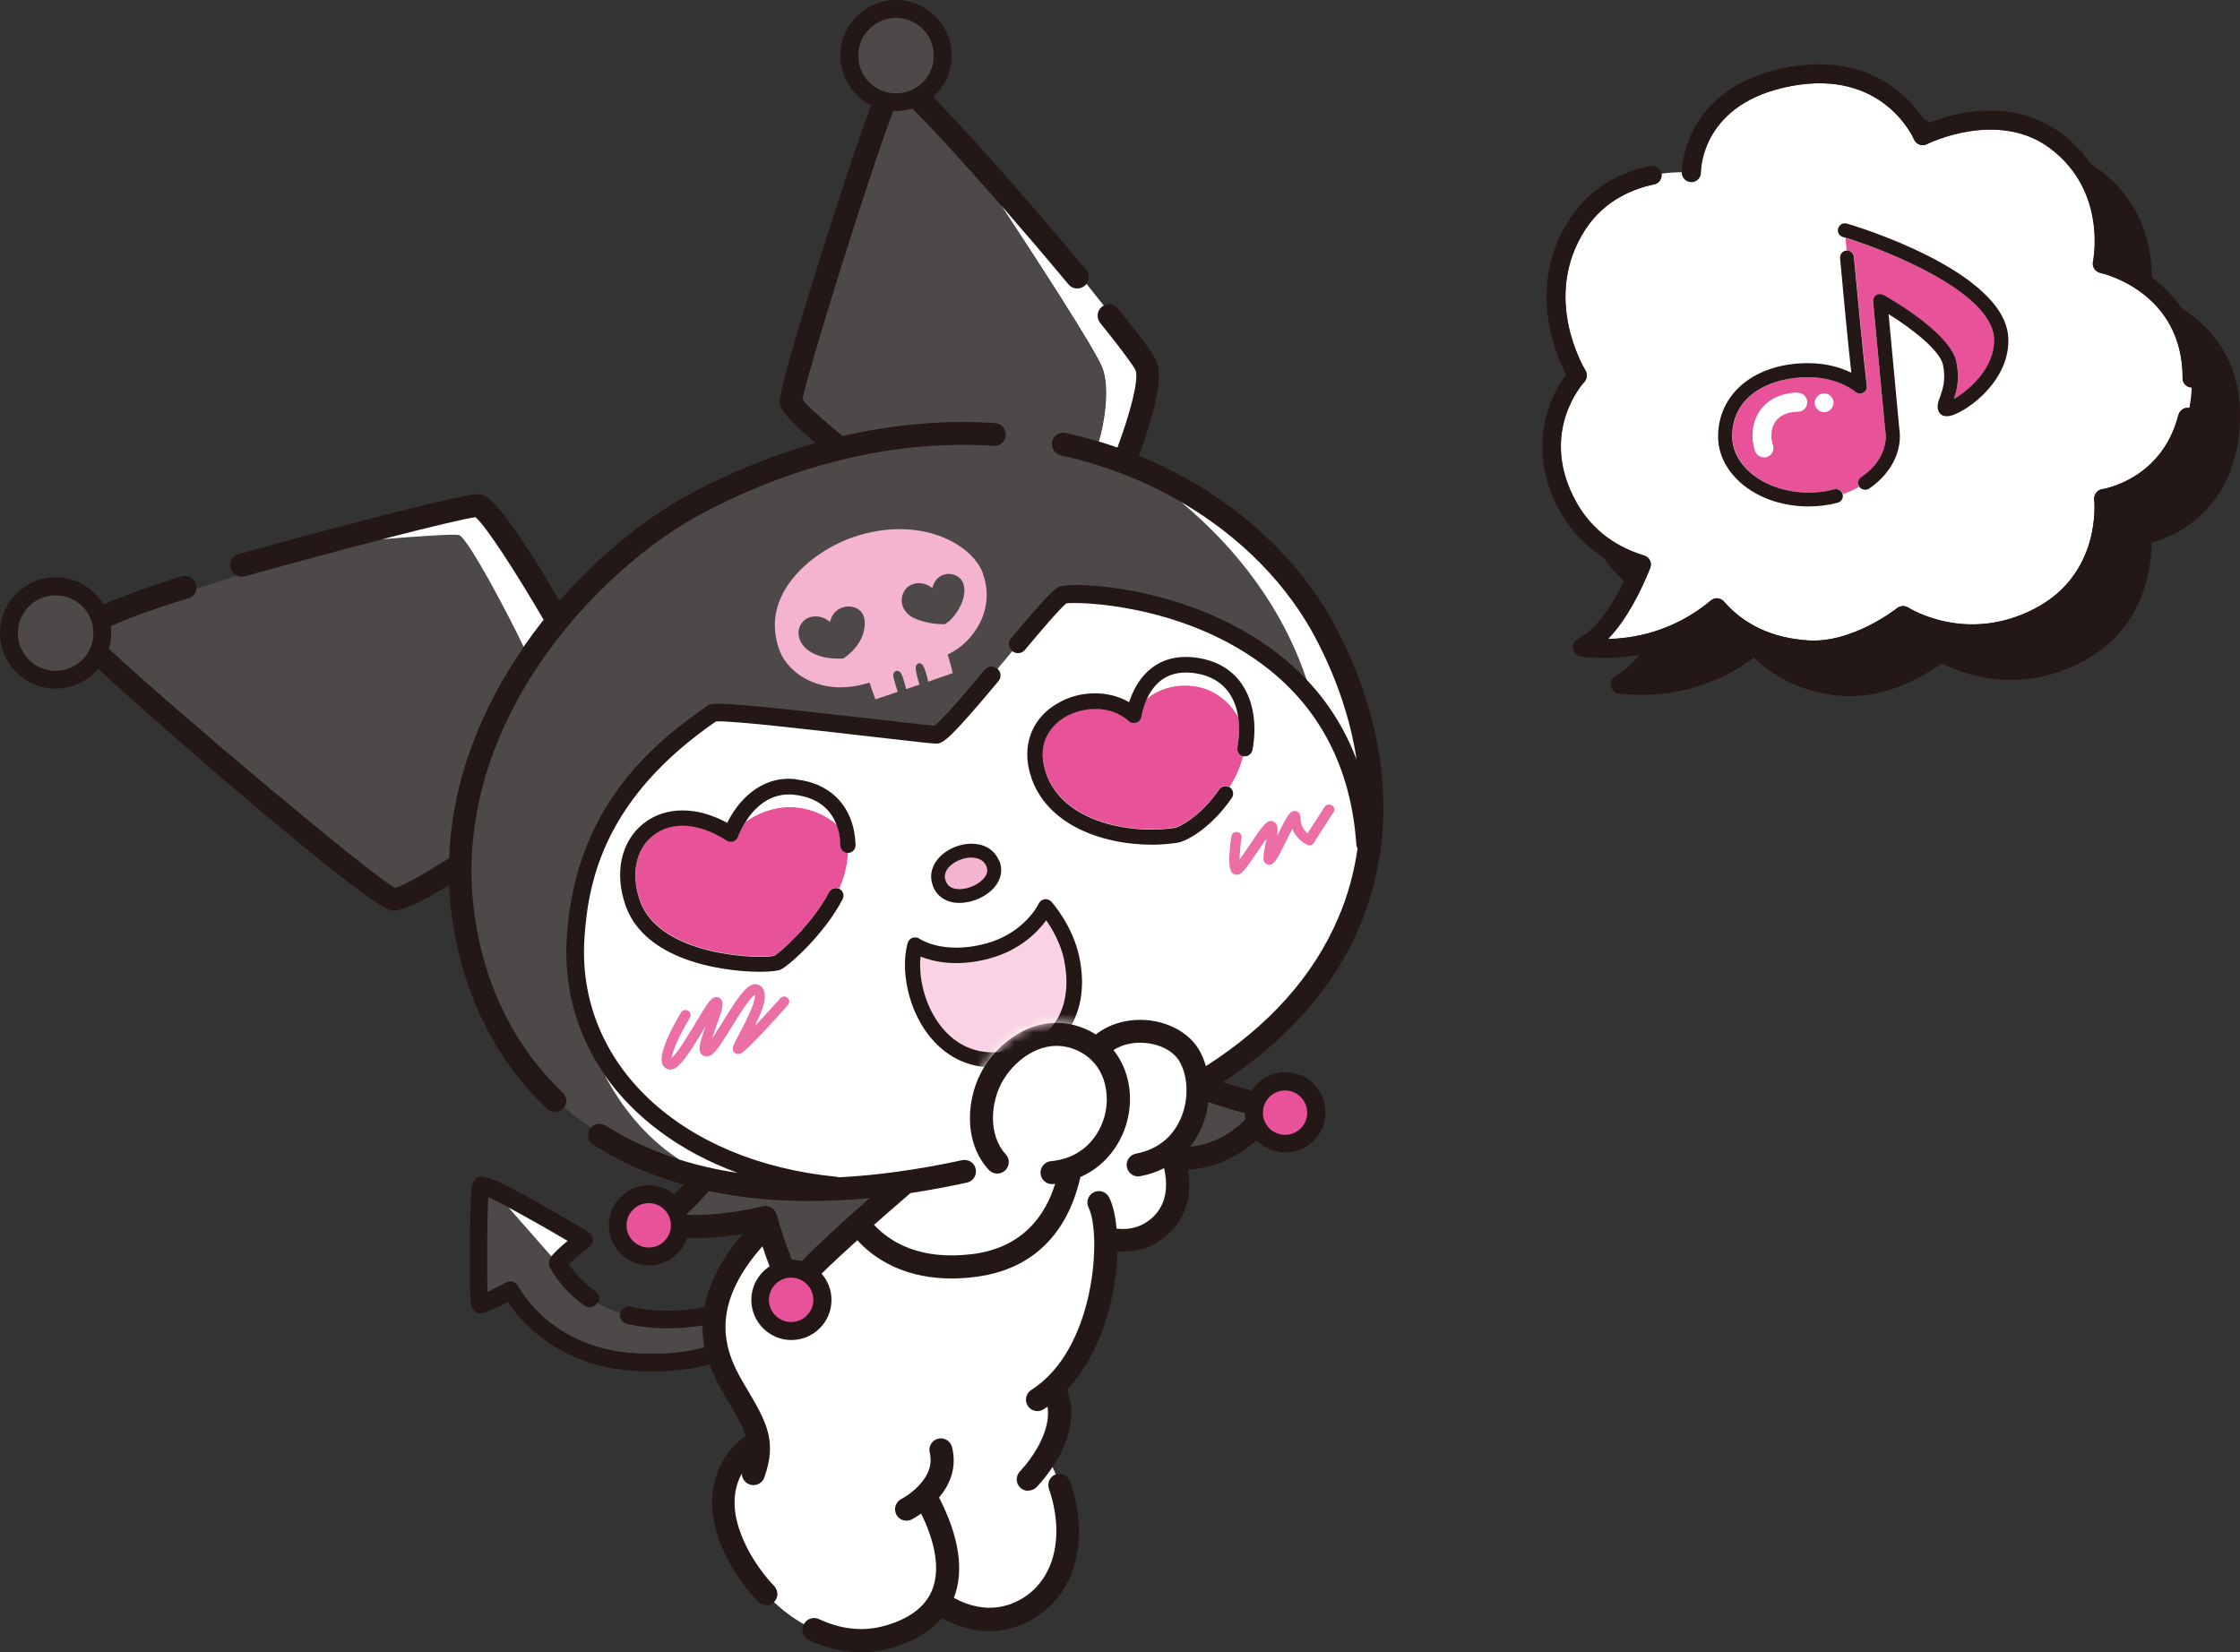 <svg width="244" height="180" viewBox="0 0 244 180" fill="none" xmlns="http://www.w3.org/2000/svg">
<rect x="0" y="0" width="244" height="180" fill="#333333" stroke="none"/>
<path d="M114.232 162.217C116.1 167.687 114.662 172.634 110.67 174.516C107.995 175.766 105.521 175 103.881 174.099C105.01 171.182 104.459 167.419 102.268 163.171C103.384 161.84 104.258 159.999 103.68 157.673C103.518 157.001 102.833 156.584 102.161 156.759C101.489 156.92 101.085 157.606 101.247 158.278C101.986 161.302 98.195 163.319 98.155 163.332C97.537 163.641 97.295 164.408 97.604 165.012C97.832 165.443 98.263 165.698 98.719 165.698C98.908 165.698 99.109 165.658 99.284 165.564C99.351 165.537 99.768 165.308 100.319 164.918C101.556 167.486 102.564 170.752 101.475 173.333C100.722 175.107 99.015 176.384 96.367 177.137C94.055 177.796 91.635 177.554 89.176 176.411C88.557 176.129 87.845 176.371 87.536 176.976C87.536 176.989 87.522 177.003 87.509 177.016C87.213 177.648 87.482 178.387 88.114 178.683C89.996 179.557 91.918 180 93.813 180C94.915 180 95.991 179.852 97.053 179.557C99.499 178.858 101.341 177.755 102.591 176.263C103.922 177.016 105.723 177.702 107.766 177.702C109.003 177.702 110.334 177.446 111.718 176.801C116.92 174.341 118.883 168.171 116.584 161.437C116.356 160.778 115.657 160.429 114.998 160.657C114.985 160.657 114.971 160.657 114.958 160.671C114.326 160.913 114.003 161.598 114.218 162.243L114.232 162.217Z" fill="#231815"/>
<path d="M118.305 29.384C114.151 24.397 109.46 18.993 105.736 14.921C104.042 13.066 102.712 11.641 101.65 10.565C102.886 9.45 103.666 7.85 103.666 6.062C103.666 2.715 100.951 0 97.604 0C94.257 0 91.541 2.715 91.541 6.062C91.541 8.428 92.912 10.485 94.902 11.479C93.934 14.006 92.442 18.294 90.116 25.634C88.866 29.572 84.78 42.53 84.928 43.874C84.968 44.237 85.062 45.03 88.812 48.27C84.269 49.56 79.739 51.388 75.317 53.727C70.854 56.093 65.584 60.152 60.947 65.462C54.387 54.224 52.855 53.942 52.317 53.848C50.744 53.566 31.764 58.768 25.997 60.367C25.325 60.556 24.935 61.241 25.123 61.913C25.218 62.263 25.459 62.545 25.769 62.693C26.038 62.827 26.36 62.868 26.669 62.773C32.49 61.16 37.598 59.789 41.684 58.727C47.142 57.316 50.771 56.469 51.806 56.335C52.935 57.262 56.242 62.397 59.226 67.505C58.474 68.446 57.748 69.427 57.049 70.449C52.545 76.968 49.239 84.818 48.903 93.475C46.187 95.209 43.822 96.54 43.015 96.701C40.38 95.316 19.169 77.479 11.869 70.677C12.031 70.126 12.111 69.562 12.111 68.957C12.111 68.701 12.098 68.459 12.071 68.217C13.993 67.357 16.843 66.255 20.499 65.193C21.01 65.045 21.36 64.602 21.4 64.104C21.413 63.956 21.4 63.795 21.36 63.647C21.171 62.989 20.472 62.599 19.814 62.787C19.733 62.814 14.934 64.252 11.264 65.852C10.203 64.091 8.267 62.895 6.062 62.895C2.715 62.895 0 65.61 0 68.957C0 72.304 2.715 75.019 6.062 75.019C7.917 75.019 9.571 74.186 10.687 72.868C18.94 80.45 40.421 99.013 42.719 99.214C42.76 99.214 42.8 99.214 42.84 99.214C43.983 99.214 46.362 97.991 48.916 96.432C48.97 97.803 49.104 99.201 49.333 100.612C50.583 108.651 54.132 115.64 59.603 120.815C59.845 121.044 60.154 121.152 60.463 121.152C60.799 121.152 61.122 121.017 61.377 120.762C61.417 120.721 61.458 120.668 61.498 120.614C61.847 120.116 61.794 119.418 61.337 118.987C56.269 114.202 52.976 107.71 51.82 100.223C48.553 79.213 65.235 61.9 76.513 55.918C86.917 50.407 97.886 47.867 108.277 48.552C108.949 48.606 109.567 48.081 109.607 47.383C109.648 46.697 109.137 46.092 108.438 46.052C102.994 45.689 97.415 46.173 91.823 47.463C89.646 45.662 87.939 44.143 87.455 43.484C87.979 40.594 94.512 19.531 97.335 12.071C97.429 12.071 97.523 12.071 97.617 12.071C98.235 12.071 98.84 11.977 99.405 11.802C101.609 14.006 105.145 17.878 109.097 22.394C111.449 25.082 113.936 27.999 116.382 30.943C116.826 31.481 117.619 31.548 118.143 31.105C118.224 31.037 118.291 30.97 118.345 30.889C118.681 30.432 118.681 29.787 118.305 29.33V29.384Z" fill="#231815"/>
<path d="M148.079 100.948C152.246 91.203 151.399 79.751 145.7 68.688C141.385 60.314 133.575 53.539 124.044 49.641C125.281 46.361 126.8 41.535 126.02 39.452C125.9 39.143 125.631 38.403 121.773 33.605C121.396 33.134 120.738 33 120.213 33.282C120.146 33.322 120.079 33.363 120.012 33.416C119.474 33.846 119.38 34.64 119.824 35.177C123.184 39.358 123.628 40.218 123.682 40.339C124.071 41.374 123.063 45.097 121.706 48.754C121.033 48.525 120.361 48.297 119.676 48.095C118.506 47.745 117.323 47.436 116.114 47.167C115.428 47.02 114.769 47.45 114.622 48.122C114.474 48.794 114.904 49.466 115.576 49.614C120.281 50.649 124.69 52.383 128.655 54.681C135.094 58.432 140.31 63.674 143.482 69.83C145.7 74.132 147.138 78.487 147.783 82.761C146.533 79.468 144.719 76.551 142.326 74.024C140.659 72.263 138.71 70.691 136.479 69.32C127.365 63.688 116.651 63.392 115.415 63.916C114.823 64.158 113.923 65.032 110.145 69.548C109.796 69.965 109.85 70.57 110.266 70.919C110.683 71.255 111.288 71.215 111.637 70.798C112.699 69.535 115.455 66.241 116.167 65.717C117.364 65.542 128.467 65.717 137.366 72.263C143.684 76.901 147.165 83.541 147.743 91.996C147.743 92.157 147.797 92.305 147.877 92.426C147.515 95.034 146.816 97.561 145.78 99.967C143.079 106.298 138.253 111.702 131.357 116.138C131.169 115.465 130.9 114.834 130.551 114.256C129.206 112.038 126.128 110.761 123.077 111.164C121.652 111.339 120.388 111.863 119.367 112.683C118.923 112.401 118.439 112.159 117.928 111.957C113.385 110.21 109.151 113.006 107.134 116.353C105.279 119.431 104.863 124.351 107.712 127.442C108.183 127.953 108.976 127.98 109.487 127.509C109.997 127.039 110.024 126.246 109.554 125.735C107.605 123.625 107.887 119.969 109.285 117.643C110.777 115.17 113.828 113.059 117.028 114.296C120.079 115.479 120.805 118.49 120.496 120.708C120.16 123.141 118.385 126.125 114.474 126.488C113.788 126.555 113.277 127.16 113.345 127.859C113.412 128.504 113.949 128.988 114.595 128.988C114.635 128.988 114.675 128.988 114.716 128.988C114.796 128.988 114.863 128.975 114.931 128.961C113.936 132.201 111.557 135.911 105.938 136.61C100.212 137.335 96.959 135.306 95.211 133.424C96.501 132.281 97.859 131.098 99.177 129.969C101.179 129.674 103.236 129.284 105.333 128.827C106.005 128.679 106.435 128.007 106.287 127.335C106.14 126.663 105.467 126.232 104.795 126.38C100.037 127.415 95.534 128.047 91.326 128.249C91.246 128.222 91.165 128.195 91.071 128.182C74.08 126.501 62.802 115.842 63.662 102.252C64.092 95.545 66.109 86.794 77.992 78.581C79.699 78.46 89.807 79.656 95.332 80.288C99.513 80.772 101.542 81.001 101.986 81.001C102.766 81.001 103.559 80.409 108.761 74.199C109.11 73.782 109.056 73.177 108.64 72.828C108.223 72.478 107.618 72.532 107.269 72.949C106.005 74.454 102.739 78.353 101.811 79.038C101.031 78.984 98.37 78.675 95.561 78.353C83.772 76.995 78.355 76.43 77.387 76.713C77.279 76.74 77.185 76.793 77.104 76.847C70.41 81.431 62.6 88.447 61.74 102.131C61.391 107.71 62.896 112.817 65.894 117.119C69.133 121.77 74.107 125.466 80.357 127.751C78.139 127.415 76.029 126.931 74.013 126.3C71.109 125.386 68.421 124.149 65.974 122.603C65.463 122.281 64.805 122.375 64.402 122.805C64.348 122.859 64.294 122.926 64.254 122.993C63.877 123.571 64.066 124.351 64.644 124.727C67.614 126.609 70.894 128.047 74.483 129.069C74.161 129.405 73.825 129.754 73.448 130.104C72.695 129.499 71.741 129.122 70.692 129.122C68.286 129.122 66.324 131.085 66.324 133.491C66.324 135.897 68.286 137.86 70.692 137.86C72.628 137.86 74.268 136.596 74.846 134.862C77.037 134.943 79.242 134.701 80.895 134.432C78.408 137.362 77.172 140.037 76.728 142.43C73.851 142.927 71.109 142.914 68.743 142.349C68.233 142.228 67.722 142.537 67.574 143.035V143.062C67.453 143.586 67.776 144.11 68.3 144.231C69.684 144.567 71.176 144.728 72.736 144.728C73.959 144.728 75.236 144.621 76.54 144.433C76.54 145.253 76.607 146.046 76.755 146.785C74.819 147.323 72.158 147.672 68.649 147.377C59.979 146.651 56.645 140.387 56.498 140.118C56.377 139.889 56.175 139.701 55.92 139.634C55.664 139.553 55.395 139.58 55.167 139.715C54.508 140.078 53.742 140.467 53.151 140.75C53.07 138.33 53.097 132.725 53.245 130.44C53.796 130.695 54.548 131.072 55.449 131.555C57.237 132.51 59.589 133.841 61.874 135.185C60.866 136.018 60.369 136.529 60.114 136.865C59.872 137.174 59.845 137.335 59.831 137.47C59.791 137.685 59.831 137.913 59.939 138.115C60.893 139.809 62.17 141.207 63.743 142.269C64.186 142.564 64.791 142.457 65.101 142.013C65.101 142.013 65.114 141.986 65.127 141.973C65.396 141.529 65.275 140.951 64.845 140.656C63.703 139.876 62.748 138.895 61.982 137.712C62.466 137.241 63.393 136.462 64.186 135.83C64.442 135.628 64.576 135.319 64.549 134.997C64.522 134.674 64.348 134.392 64.079 134.217C52.465 127.294 52.169 127.792 51.605 128.679C51.443 128.948 51.201 129.311 51.175 135.749C51.134 142.269 51.282 142.416 51.605 142.739C52.075 143.21 52.425 143.357 55.301 141.838C56.632 143.828 60.611 148.64 68.501 149.299C69.442 149.379 70.33 149.406 71.163 149.406C73.663 149.406 75.693 149.084 77.293 148.64C77.709 149.796 78.247 150.858 78.798 151.785L79.107 152.31C80.183 154.124 80.895 155.334 81.218 156.45C79.457 157.552 76.513 161.074 77.951 166.504C78.677 169.273 80.317 172.11 82.575 174.489C82.817 174.744 83.153 174.879 83.49 174.879C83.799 174.879 84.108 174.771 84.35 174.542C84.35 174.542 84.363 174.529 84.377 174.516C84.847 174.032 84.861 173.266 84.403 172.768C82.468 170.712 81.003 168.198 80.384 165.872C79.752 163.466 80.21 161.692 80.868 160.509C80.868 161.02 81.177 161.504 81.702 161.692C81.836 161.746 81.984 161.773 82.132 161.773C82.643 161.773 83.126 161.45 83.315 160.953C84.78 156.92 83.543 154.837 81.298 151.06L80.989 150.535C78.798 146.825 77.441 142.215 83.113 135.749C83.395 136.596 83.651 137.322 83.893 137.94C82.696 138.72 81.903 140.064 81.903 141.596C81.903 144.003 83.866 145.965 86.272 145.965C88.678 145.965 90.641 144.003 90.641 141.596C90.641 140.494 90.237 139.5 89.565 138.733C90.547 137.752 91.918 136.489 93.45 135.091C93.706 135.359 93.974 135.642 94.27 135.911C96.044 137.51 99.055 139.258 103.733 139.258C104.553 139.258 105.414 139.204 106.341 139.083C114.124 138.102 116.826 132.402 117.754 128.208C120.912 126.824 122.673 123.853 123.063 121.03C123.413 118.503 122.754 116.138 121.356 114.377C122.109 113.893 122.902 113.705 123.466 113.624C125.51 113.355 127.66 114.189 128.494 115.533C129.502 117.2 129.569 119.807 128.655 121.877C128.023 123.302 126.666 125.103 123.803 125.654C123.117 125.789 122.673 126.434 122.808 127.12C122.915 127.724 123.453 128.141 124.044 128.141C124.125 128.141 124.192 128.141 124.273 128.114C125.214 127.94 126.074 127.644 126.867 127.241C127.244 128.921 127.217 130.843 125.913 132.295C124.609 133.733 123.036 133.988 121.692 133.827C121.571 132.402 121.289 131.219 120.886 130.426C120.576 129.808 119.824 129.553 119.205 129.862C118.587 130.171 118.332 130.924 118.641 131.542C120.052 134.365 119.447 146.919 112.404 151.396C111.826 151.772 111.651 152.538 112.014 153.13C112.256 153.506 112.659 153.708 113.076 153.708C113.304 153.708 113.533 153.64 113.748 153.506C113.896 153.412 114.03 153.318 114.164 153.224C114.689 156.625 111.221 160.213 111.18 160.254C110.696 160.751 110.696 161.544 111.18 162.028C111.422 162.27 111.745 162.391 112.054 162.391C112.363 162.391 112.699 162.27 112.941 162.015C113.022 161.934 113.828 161.101 114.675 159.824C116.02 157.78 117.471 154.581 116.235 151.409C119.998 147.403 121.598 141.166 121.732 136.327C121.934 136.341 122.122 136.354 122.324 136.354C124.152 136.354 126.115 135.749 127.728 133.962C129.529 131.972 129.757 129.553 129.421 127.429C132.715 127.227 135.215 125.708 136.882 124.216C137.339 124.687 137.89 125.05 138.508 125.278C139.006 125.453 139.516 125.547 140.014 125.547C140.632 125.547 141.264 125.412 141.842 125.144C142.904 124.66 143.71 123.786 144.114 122.684C144.947 120.426 143.778 117.912 141.519 117.079C140.417 116.675 139.234 116.729 138.186 117.213C137.419 117.562 136.774 118.127 136.331 118.826C135.39 118.571 134.314 118.261 133.212 117.899C140.283 113.248 145.27 107.575 148.119 100.921L148.079 100.948Z" fill="#231815"/>
<path d="M130.847 122.926C130.524 123.665 130.121 124.324 129.637 124.929C132.406 124.647 134.409 123.208 135.659 121.958C135.618 121.73 135.592 121.501 135.592 121.273C134.476 120.977 133.078 120.574 131.626 120.063C131.505 121.044 131.25 122.026 130.847 122.926Z" fill="#4C4948"/>
<path d="M111.986 162.418C111.664 162.418 111.354 162.297 111.113 162.055C110.615 161.571 110.615 160.778 111.113 160.281C111.153 160.24 114.621 156.651 114.097 153.251C113.962 153.345 113.814 153.439 113.68 153.533C113.478 153.667 113.236 153.735 113.008 153.735C112.591 153.735 112.188 153.533 111.946 153.157C111.57 152.579 111.744 151.799 112.336 151.423C119.379 146.946 119.984 134.392 118.573 131.569C118.264 130.951 118.519 130.198 119.137 129.889C119.756 129.58 120.509 129.835 120.818 130.453C121.221 131.26 121.503 132.443 121.624 133.854C122.969 134.002 124.541 133.747 125.845 132.322C127.149 130.87 127.176 128.948 126.8 127.268C126.006 127.671 125.133 127.967 124.205 128.141C124.125 128.155 124.044 128.168 123.977 128.168C123.385 128.168 122.861 127.751 122.74 127.147C122.606 126.461 123.063 125.816 123.735 125.681C126.598 125.144 127.956 123.329 128.587 121.904C129.515 119.834 129.448 117.226 128.426 115.56C127.606 114.202 125.455 113.382 123.399 113.651C122.821 113.718 122.041 113.92 121.288 114.404C122.7 116.165 123.345 118.53 122.995 121.057C122.606 123.88 120.831 126.851 117.686 128.235C116.758 132.416 114.056 138.115 106.273 139.11C105.346 139.231 104.486 139.285 103.666 139.285C98.988 139.285 95.977 137.537 94.202 135.938C93.906 135.669 93.624 135.386 93.382 135.118C91.85 136.516 90.479 137.779 89.498 138.76C90.17 139.527 90.573 140.535 90.573 141.623C90.573 144.03 88.61 145.992 86.204 145.992C83.798 145.992 81.835 144.03 81.835 141.623C81.835 140.091 82.629 138.747 83.825 137.967C83.583 137.349 83.328 136.637 83.045 135.776C77.373 142.228 78.73 146.852 80.921 150.562L81.231 151.087C83.475 154.877 84.699 156.961 83.247 160.98C83.059 161.491 82.575 161.8 82.064 161.8C81.916 161.8 81.782 161.773 81.634 161.719C81.123 161.531 80.8 161.047 80.8 160.536C80.142 161.732 79.685 163.493 80.317 165.899C80.935 168.225 82.4 170.752 84.336 172.795C84.806 173.293 84.793 174.059 84.309 174.543C85.303 175.47 86.392 176.29 87.562 176.949C87.871 176.357 88.583 176.102 89.202 176.384C91.662 177.527 94.068 177.769 96.393 177.11C99.028 176.357 100.749 175.08 101.501 173.306C102.59 170.725 101.595 167.459 100.345 164.891C99.781 165.281 99.364 165.51 99.31 165.537C99.122 165.631 98.934 165.671 98.746 165.671C98.289 165.671 97.845 165.416 97.63 164.985C97.321 164.367 97.563 163.614 98.181 163.305C98.222 163.292 102.026 161.275 101.273 158.251C101.112 157.579 101.515 156.907 102.187 156.732C102.859 156.571 103.531 156.974 103.706 157.646C104.284 159.972 103.41 161.813 102.294 163.144C104.486 167.392 105.05 171.155 103.908 174.072C105.547 174.973 108.034 175.752 110.696 174.489C114.688 172.607 116.126 167.66 114.258 162.19C114.043 161.544 114.366 160.859 114.997 160.617C114.89 160.348 114.769 160.093 114.648 159.824C113.801 161.101 112.994 161.934 112.914 162.015C112.672 162.257 112.349 162.391 112.027 162.391L111.986 162.418Z" fill="white"/>
<path d="M63.69 142.255C62.131 141.193 60.854 139.795 59.886 138.102C59.779 137.913 59.738 137.685 59.779 137.456C59.806 137.322 59.832 137.161 60.061 136.851L55.397 131.542C54.496 131.058 53.73 130.668 53.192 130.426C53.058 132.698 53.031 138.303 53.098 140.736C53.689 140.454 54.456 140.064 55.114 139.701C55.343 139.58 55.612 139.553 55.867 139.62C56.122 139.701 56.324 139.876 56.445 140.104C56.579 140.373 59.913 146.637 68.597 147.363C72.105 147.659 74.767 147.296 76.702 146.772C76.555 146.019 76.474 145.239 76.487 144.419C75.183 144.621 73.906 144.715 72.683 144.715C71.124 144.715 69.632 144.554 68.247 144.218C67.723 144.097 67.4 143.572 67.521 143.048V143.021C66.648 142.752 65.814 142.403 65.035 141.959C65.035 141.959 65.021 141.986 65.008 142C64.712 142.443 64.094 142.564 63.65 142.255H63.69Z" fill="#4C4948"/>
<path d="M61.82 135.185C59.535 133.841 57.196 132.51 55.395 131.556L60.059 136.865C60.314 136.529 60.812 136.032 61.82 135.185Z" fill="white"/>
<path d="M94.74 130.521C92.482 130.736 90.291 130.843 88.167 130.843C84.269 130.843 80.612 130.48 77.212 129.754C76.553 130.547 75.773 131.367 74.846 132.201C74.859 132.255 74.873 132.295 74.886 132.349C78.825 132.497 83.005 131.435 83.059 131.421C83.718 131.246 84.39 131.636 84.578 132.281C85.075 133.975 85.707 135.857 86.245 137.242C86.621 137.242 86.984 137.295 87.334 137.389C89.054 135.629 91.823 133.075 94.74 130.521Z" fill="#4C4948"/>
<path d="M86.177 139.19C84.847 139.19 83.758 140.279 83.758 141.61C83.758 142.941 84.847 144.029 86.177 144.029C87.508 144.029 88.597 142.941 88.597 141.61C88.597 140.279 87.508 139.19 86.177 139.19Z" fill="#E85298"/>
<path d="M73.085 133.491C73.085 132.161 71.996 131.072 70.666 131.072C69.335 131.072 68.246 132.161 68.246 133.491C68.246 134.822 69.335 135.911 70.666 135.911C71.996 135.911 73.085 134.822 73.085 133.491Z" fill="#E85298"/>
<path d="M118.144 31.145C117.607 31.588 116.827 31.521 116.383 30.984C113.937 28.04 111.437 25.123 109.098 22.435C112.593 27.744 119.246 37.96 120.08 40.057C120.967 42.315 120.228 46.442 119.69 48.095C120.376 48.297 121.048 48.525 121.72 48.754C123.078 45.098 124.086 41.374 123.696 40.339C123.642 40.218 123.198 39.358 119.838 35.178C119.408 34.64 119.488 33.847 120.026 33.417C120.093 33.363 120.161 33.322 120.228 33.282C119.596 32.476 118.964 31.683 118.359 30.93C118.306 31.011 118.238 31.078 118.158 31.145H118.144Z" fill="white"/>
<path d="M97.604 10.175C99.876 10.175 101.717 8.334 101.717 6.062C101.717 3.791 99.876 1.949 97.604 1.949C95.332 1.949 93.49 3.791 93.49 6.062C93.49 8.334 95.332 10.175 97.604 10.175Z" fill="#4C4948"/>
<path d="M20.513 65.207C16.857 66.269 13.993 67.371 12.085 68.231C12.111 68.473 12.125 68.715 12.125 68.97C12.125 69.562 12.044 70.14 11.883 70.691C19.182 77.492 40.394 95.33 43.028 96.714C43.835 96.553 46.201 95.209 48.916 93.488C49.239 84.832 52.545 76.982 57.062 70.462C55.597 67.33 50.959 58.499 50.018 58.297C49.467 58.176 45.556 58.445 41.698 58.755C37.611 59.816 32.503 61.188 26.683 62.8C26.374 62.881 26.051 62.854 25.782 62.72C24.29 63.204 22.825 63.674 21.413 64.131C21.373 64.629 21.024 65.072 20.513 65.22V65.207Z" fill="#4C4948"/>
<path d="M49.991 58.297C50.932 58.512 55.569 67.33 57.034 70.462C57.733 69.454 58.459 68.473 59.212 67.518C56.228 62.397 52.921 57.276 51.792 56.348C50.757 56.483 47.127 57.329 41.67 58.741C45.514 58.432 49.426 58.163 49.991 58.284V58.297Z" fill="white"/>
<path d="M6.063 73.083C8.334 73.083 10.176 71.242 10.176 68.97C10.176 66.698 8.334 64.857 6.063 64.857C3.791 64.857 1.949 66.698 1.949 68.97C1.949 71.242 3.791 73.083 6.063 73.083Z" fill="#4C4948"/>
<path d="M65.961 122.617C68.407 124.162 71.096 125.399 73.999 126.313C70.128 123.813 67.56 120.305 65.88 117.132C62.883 112.831 61.377 107.71 61.727 102.145C62.587 88.461 70.397 81.444 77.091 76.861C77.185 76.793 77.279 76.753 77.373 76.726C78.341 76.457 83.758 77.022 95.547 78.366C98.356 78.689 101.018 78.998 101.798 79.052C102.739 78.366 106.005 74.468 107.255 72.962C107.605 72.546 108.21 72.492 108.626 72.841C109.164 72.196 109.702 71.551 110.239 70.906C109.823 70.556 109.769 69.951 110.118 69.535C113.909 65.018 114.81 64.145 115.388 63.903C116.624 63.378 127.338 63.674 136.452 69.306C138.683 70.677 140.632 72.25 142.299 74.011C140.404 68.325 136.519 61.281 128.628 54.681C124.676 52.383 120.254 50.649 115.549 49.614C114.877 49.466 114.447 48.794 114.595 48.122C114.742 47.45 115.401 47.02 116.087 47.167C117.296 47.436 118.479 47.745 119.649 48.095C120.187 46.455 120.926 42.328 120.039 40.057C119.219 37.946 112.565 27.744 109.056 22.434C105.104 17.918 101.569 14.047 99.365 11.842C98.8 12.017 98.195 12.111 97.577 12.111C97.483 12.111 97.389 12.111 97.294 12.111C94.472 19.571 87.939 40.621 87.415 43.525C87.898 44.183 89.592 45.716 91.783 47.504C97.362 46.213 102.954 45.729 108.398 46.092C109.083 46.133 109.608 46.737 109.567 47.423C109.527 48.108 108.909 48.646 108.236 48.592C97.846 47.907 86.863 50.447 76.473 55.959C65.195 61.927 48.513 79.24 51.779 100.263C52.935 107.75 56.229 114.242 61.296 119.028C61.753 119.458 61.807 120.157 61.458 120.654C62.358 121.42 63.326 122.146 64.361 122.818C64.764 122.388 65.423 122.294 65.934 122.617H65.961Z" fill="#4C4948"/>
<path d="M73.998 126.327C76.001 126.959 78.111 127.442 80.343 127.779C74.092 125.48 69.118 121.783 65.879 117.146C67.559 120.318 70.14 123.827 73.998 126.327Z" fill="white"/>
<path d="M142.311 74.024C144.704 76.551 146.532 79.468 147.769 82.761C147.124 78.487 145.685 74.132 143.467 69.83C140.295 63.674 135.079 58.432 128.641 54.681C136.531 61.281 140.416 68.325 142.311 74.011V74.024Z" fill="white"/>
<path d="M108.639 72.841C109.056 73.191 109.109 73.796 108.76 74.213C103.558 80.423 102.765 81.014 101.985 81.014C101.541 81.014 99.512 80.786 95.331 80.302C89.806 79.67 79.698 78.474 77.991 78.595C66.094 86.808 64.078 95.558 63.661 102.266C62.801 115.855 74.066 126.515 91.07 128.195C91.164 128.195 91.245 128.222 91.325 128.262C95.533 128.047 100.022 127.429 104.794 126.394C105.466 126.246 106.139 126.676 106.286 127.348C106.434 128.02 106.004 128.692 105.332 128.84C103.235 129.297 101.178 129.674 99.175 129.983C97.858 131.112 96.514 132.295 95.21 133.437C96.958 135.319 100.211 137.336 105.937 136.623C111.556 135.911 113.935 132.214 114.93 128.975C114.863 128.975 114.782 128.988 114.715 129.002C114.674 129.002 114.634 129.002 114.594 129.002C113.948 129.002 113.411 128.518 113.344 127.872C113.276 127.187 113.787 126.569 114.473 126.501C118.384 126.138 120.159 123.154 120.495 120.721C120.804 118.503 120.078 115.493 117.027 114.31C113.841 113.073 110.776 115.183 109.284 117.657C107.886 119.982 107.604 123.638 109.553 125.749C110.023 126.259 109.996 127.053 109.486 127.523C108.975 127.993 108.182 127.967 107.711 127.456C104.848 124.364 105.278 119.444 107.133 116.366C109.15 113.019 113.384 110.223 117.927 111.971C118.438 112.172 118.922 112.414 119.366 112.697C120.401 111.89 121.651 111.366 123.076 111.178C126.127 110.774 129.205 112.065 130.55 114.269C130.899 114.834 131.168 115.479 131.356 116.151C138.252 111.729 143.078 106.325 145.78 99.981C146.815 97.575 147.5 95.047 147.877 92.44C147.796 92.319 147.756 92.171 147.742 92.01C147.164 83.555 143.669 76.914 137.365 72.277C128.466 65.744 117.363 65.556 116.166 65.731C115.454 66.255 112.698 69.548 111.636 70.812C111.287 71.228 110.669 71.282 110.265 70.933C109.728 71.564 109.19 72.223 108.652 72.868L108.639 72.841Z" fill="white"/>
<mask id="mask0_400_50693" style="mask-type:luminance" maskUnits="userSpaceOnUse" x="63" y="65" width="85" height="64">
<path d="M107.712 127.429C104.848 124.337 105.279 119.418 107.134 116.339C109.15 112.992 113.384 110.196 117.928 111.944C118.438 112.146 118.922 112.387 119.366 112.67C120.401 111.863 121.651 111.339 123.076 111.151C126.127 110.748 129.206 112.038 130.55 114.242C130.899 114.807 131.168 115.452 131.356 116.124C138.252 111.702 143.078 106.298 145.78 99.954C146.815 97.548 147.5 95.021 147.877 92.413C147.796 92.292 147.756 92.144 147.742 91.983C147.164 83.528 143.669 76.888 137.365 72.25C128.466 65.717 117.363 65.529 116.167 65.704C115.454 66.228 112.699 69.521 111.637 70.785C111.287 71.202 110.669 71.255 110.266 70.906C109.728 71.538 109.19 72.196 108.652 72.841C109.069 73.191 109.123 73.796 108.773 74.213C103.571 80.423 102.778 81.014 101.999 81.014C101.555 81.014 99.525 80.786 95.345 80.302C89.82 79.67 79.712 78.474 78.004 78.595C66.108 86.808 64.092 95.558 63.675 102.266C62.815 115.855 74.079 126.515 91.084 128.195C91.178 128.195 91.258 128.222 91.339 128.262C95.546 128.047 100.036 127.429 104.808 126.394C105.48 126.246 106.152 126.676 106.3 127.348L107.725 127.429H107.712Z" fill="white"/>
</mask>
<g mask="url(#mask0_400_50693)">
<path d="M117.563 104.242C116.851 100.841 114.619 98.341 114.525 98.233C114.337 98.032 114.055 97.924 113.786 97.964C113.517 98.005 113.275 98.18 113.154 98.435C113.087 98.569 111.555 101.688 107.347 102.804C102.804 104.013 100.263 102.347 100.156 102.266C99.927 102.118 99.645 102.078 99.389 102.172C99.134 102.266 98.946 102.481 98.865 102.736C97.991 105.976 99.067 111.097 102.374 114.081C104 115.546 105.976 116.286 108.127 116.286C109.417 116.286 110.775 116.017 112.159 115.479C116.649 113.732 118.679 109.524 117.563 104.242Z" fill="#231815"/>
<path d="M115.923 104.591C115.533 102.763 114.619 101.191 113.96 100.263C113.032 101.527 111.11 103.53 107.75 104.43C104.188 105.385 101.62 104.753 100.276 104.215C99.98 106.917 101.015 110.64 103.475 112.858C105.626 114.78 108.408 115.17 111.54 113.947C116.823 111.89 116.366 106.729 115.909 104.605L115.923 104.591Z" fill="#F9D3E3"/>
</g>
<path d="M137.783 122.227C138.052 122.818 138.536 123.262 139.14 123.477C139.745 123.706 140.404 123.679 140.995 123.41C141.587 123.141 142.03 122.657 142.246 122.052C142.703 120.802 142.057 119.404 140.807 118.947C140.538 118.853 140.256 118.799 139.974 118.799C139.624 118.799 139.288 118.88 138.966 119.028C138.374 119.297 137.931 119.781 137.716 120.385C137.5 120.99 137.514 121.649 137.783 122.227Z" fill="#E85298"/>
<path d="M134.784 81.39C134.999 80.234 135.039 79.119 134.878 78.11C134.017 76.551 132.539 75.341 130.791 74.884C128.802 74.36 126.449 74.817 124.931 76.094C124.46 77.102 124.339 77.976 124.339 78.003C124.299 78.312 124.084 78.567 123.801 78.675C123.506 78.782 123.183 78.715 122.955 78.514C120.965 76.726 117.967 76.941 116.032 78.07C115.091 78.621 113.007 80.234 113.72 83.406C115.077 89.402 122.901 90.961 128.022 90.141C128.358 90.074 130.684 89.052 132.808 85.96C133.063 85.584 133.574 85.49 133.95 85.732C134.071 85.544 134.179 85.342 134.3 85.141C134.77 84.307 135.16 83.353 135.415 82.345C134.972 82.251 134.69 81.82 134.784 81.377V81.39Z" fill="#E85298"/>
<path d="M130.806 74.884C132.54 75.341 134.019 76.551 134.893 78.11C134.745 77.102 134.409 76.201 133.911 75.476C133.132 74.347 131.962 73.634 130.416 73.352C128.857 73.07 127.567 73.298 126.558 74.037C125.792 74.602 125.281 75.382 124.945 76.107C126.464 74.83 128.803 74.36 130.806 74.898V74.884Z" fill="white"/>
<path d="M135.281 74.535C134.246 73.029 132.7 72.075 130.711 71.712C128.694 71.349 126.96 71.672 125.562 72.694C124.097 73.769 123.358 75.368 122.995 76.498C120.723 75.18 117.632 75.194 115.185 76.632C112.577 78.151 111.421 80.826 112.08 83.783C113.424 89.751 119.971 92.023 125.455 92.023C126.45 92.023 127.391 91.942 128.278 91.808C129.205 91.66 131.88 90.275 134.179 86.928C134.434 86.552 134.34 86.028 133.964 85.772C133.964 85.772 133.964 85.772 133.95 85.772C133.574 85.53 133.063 85.624 132.808 86.001C130.684 89.079 128.358 90.114 128.022 90.181C122.901 90.988 115.064 89.442 113.72 83.447C113.007 80.275 115.104 78.648 116.032 78.111C117.968 76.981 120.965 76.766 122.955 78.554C123.183 78.756 123.506 78.823 123.802 78.715C124.097 78.608 124.299 78.353 124.339 78.043C124.339 78.03 124.474 77.143 124.931 76.135C125.267 75.409 125.778 74.629 126.544 74.064C127.552 73.339 128.842 73.097 130.402 73.379C131.948 73.661 133.117 74.374 133.897 75.503C134.394 76.229 134.73 77.129 134.878 78.137C135.026 79.146 134.999 80.261 134.784 81.417C134.703 81.861 134.985 82.291 135.416 82.385C135.416 82.385 135.429 82.385 135.442 82.385C135.886 82.479 136.33 82.17 136.424 81.726C136.948 78.984 136.531 76.363 135.281 74.549V74.535Z" fill="#231815"/>
<path d="M91.568 92.09C91.555 91.445 91.447 90.625 91.151 89.832C89.122 88.057 85.197 86.74 81.204 89.522C80.68 90.356 80.424 91.055 80.411 91.122C80.331 91.364 80.129 91.552 79.887 91.633C79.645 91.714 79.376 91.687 79.161 91.539C76.177 89.603 73.193 89.388 71.149 90.988C69.254 92.48 68.703 95.195 69.725 98.099C71.902 104.282 83.153 104.456 84.363 104.08C84.928 103.798 88.463 100.72 90.318 97.157C90.52 96.754 91.017 96.593 91.42 96.795C91.662 96.257 91.864 95.719 91.998 95.182C92.2 94.429 92.334 93.649 92.375 92.87C91.931 92.87 91.568 92.507 91.555 92.063L91.568 92.09Z" fill="#E85298"/>
<path d="M91.151 89.832C90.586 88.326 89.296 86.861 86.513 86.552C83.811 86.256 82.117 88.098 81.217 89.536C85.209 86.754 89.134 88.071 91.164 89.845L91.151 89.832Z" fill="white"/>
<path d="M86.689 84.885C82.777 84.442 80.29 87.426 79.215 89.644C75.908 87.829 72.494 87.829 70.115 89.697C67.641 91.646 66.889 95.088 68.152 98.676C69.026 101.136 71.042 103.032 74.161 104.295C77.105 105.491 80.546 105.868 82.777 105.868C83.933 105.868 84.767 105.76 85.049 105.626C86.003 105.155 89.794 101.782 91.784 97.964C91.999 97.561 91.837 97.05 91.434 96.835C91.434 96.835 91.421 96.835 91.407 96.835C91.004 96.633 90.507 96.795 90.305 97.198C88.45 100.746 84.915 103.825 84.35 104.12C83.14 104.497 71.889 104.322 69.711 98.139C68.69 95.249 69.241 92.52 71.136 91.028C73.166 89.428 76.164 89.63 79.148 91.579C79.363 91.714 79.632 91.754 79.874 91.673C80.116 91.593 80.304 91.404 80.398 91.162C80.425 91.082 80.68 90.383 81.191 89.563C82.092 88.125 83.785 86.296 86.487 86.579C89.283 86.888 90.56 88.367 91.125 89.859C91.434 90.665 91.528 91.472 91.541 92.117C91.555 92.56 91.918 92.923 92.362 92.923H92.388C92.845 92.91 93.208 92.52 93.195 92.063C93.074 88.017 90.627 85.342 86.649 84.898L86.689 84.885Z" fill="#231815"/>
<path d="M108.828 93.757C108.008 91.888 105.965 91.62 104.298 92.171C102.577 92.735 101.072 94.281 101.502 96.123C101.757 97.238 102.523 98.004 103.639 98.273C103.921 98.341 104.204 98.367 104.513 98.367C105.897 98.367 107.457 97.695 108.344 96.633C109.083 95.76 109.258 94.698 108.841 93.743L108.828 93.757Z" fill="#231815"/>
<path d="M105.83 93.421C105.467 93.421 105.104 93.488 104.768 93.596C103.693 93.945 102.725 94.819 102.954 95.773C103.088 96.338 103.424 96.674 103.975 96.808C104.997 97.05 106.462 96.526 107.174 95.679C107.551 95.236 107.631 94.792 107.443 94.362C107.148 93.676 106.502 93.434 105.83 93.434V93.421Z" fill="#F4B4D0"/>
<path d="M85.788 108.704C85.559 108.503 85.21 108.516 85.008 108.745C84.067 109.793 83.073 110.895 82.212 111.796C83.167 109.887 83.718 108.315 82.965 107.521C82.763 107.306 82.481 107.199 82.185 107.226C81.244 107.32 80.263 108.825 78.758 111.272C78.381 111.877 77.924 112.616 77.548 113.167C77.696 112.723 77.87 112.226 78.005 111.85C78.677 109.981 78.986 109.134 78.395 108.731C78.274 108.637 78.045 108.597 77.897 108.637C77.427 108.731 77.077 109.255 75.76 111.46C75.061 112.629 73.824 114.686 73.166 115.264C73.233 114.525 74.066 112.656 75.142 110.882C75.303 110.613 75.222 110.277 74.953 110.116C74.698 109.954 74.349 110.035 74.187 110.304C73.609 111.272 71.727 114.511 72.117 115.815C72.225 116.178 72.453 116.353 72.641 116.433C72.762 116.487 72.883 116.527 73.018 116.527C73.918 116.527 74.913 115.035 76.714 112.038C76.755 111.971 76.795 111.903 76.849 111.823C76.204 113.637 76.015 114.404 76.405 114.847C76.58 115.049 76.849 115.13 77.131 115.076C77.763 114.941 78.341 114.081 79.712 111.863C80.397 110.747 81.634 108.745 82.212 108.382C82.32 108.731 82.051 109.78 80.519 112.643C79.806 113.987 79.631 114.296 79.981 114.659C80.156 114.834 80.478 114.874 80.707 114.767C81.433 114.404 84.82 110.64 85.828 109.484C86.03 109.255 86.016 108.906 85.788 108.704Z" fill="#EB6EA5"/>
<path d="M145.054 87.735C144.798 87.574 144.449 87.641 144.287 87.897L142.432 90.787C142.096 90.504 141.68 90.007 141.68 89.227C141.68 88.622 141.397 88.421 141.169 88.367C140.537 88.219 140.228 88.811 139.112 91.082C139.193 90.518 139.193 90.114 139.058 89.832C138.978 89.644 138.722 89.456 138.521 89.442C137.97 89.388 137.566 89.899 136.101 92.09C135.779 92.574 135.362 93.193 135.026 93.65C135.026 93.004 135.12 92.077 135.241 91.27C135.281 90.961 135.08 90.679 134.77 90.639C134.475 90.585 134.179 90.8 134.139 91.109C133.561 94.954 134.192 95.155 134.528 95.263C134.609 95.29 134.676 95.303 134.744 95.303C135.254 95.303 135.725 94.631 137.029 92.709C137.298 92.305 137.634 91.808 137.943 91.391C137.902 91.647 137.849 91.889 137.822 92.077C137.58 93.34 137.486 93.878 137.97 94.133C138.064 94.187 138.4 94.322 138.776 93.972C139.085 93.677 139.489 92.87 140.134 91.566C140.322 91.176 140.564 90.692 140.779 90.276C141.223 91.486 142.338 92.023 142.392 92.05C142.648 92.171 142.943 92.077 143.091 91.848L145.255 88.488C145.417 88.233 145.349 87.883 145.094 87.722L145.054 87.735Z" fill="#EB6EA5"/>
<path d="M107.08 62.491C105.856 59.131 99.996 56.093 92.912 58.526C88.503 60.045 82.548 64.763 84.954 70.96C85.895 73.379 89.497 76.014 94.726 74.361C94.874 74.885 95.251 75.893 95.358 76.189C95.64 76.094 96.635 75.758 97.791 75.369C97.63 74.898 97.401 74.159 97.321 73.756C97.186 73.016 97.939 72.815 98.235 73.514C98.356 73.796 98.584 74.589 98.705 75.073C99.162 74.912 99.7 74.737 100.17 74.576C99.969 74.065 99.807 73.285 99.754 72.922C99.673 72.223 100.318 71.941 100.654 72.721C100.789 73.03 101.044 73.823 101.098 74.266C102.227 73.876 103.329 73.5 103.773 73.325C103.692 72.895 103.383 71.82 103.235 71.309C106.098 69.965 108.464 66.349 107.066 62.505L107.08 62.491ZM94.081 68.822C93.879 69.683 93.207 70.839 91.863 71.739C90.062 71.833 88.973 71.457 88.18 70.946C86.916 70.113 86.594 68.621 87.494 67.693C88.166 66.994 89.417 66.927 90.411 67.76C90.721 66.295 92.118 65.825 93.113 66.188C94.216 66.591 94.35 67.72 94.081 68.822ZM104.741 65.731C104.364 66.605 103.733 67.519 102.926 68.002C101.757 68.002 100.721 67.828 99.66 67.384C98.893 67.061 98.127 66.295 98.235 65.207C98.383 63.647 100.143 62.975 101.555 64.064C101.918 62.653 103.087 62.33 103.948 62.626C105.144 63.042 105.305 64.427 104.741 65.717V65.731Z" fill="#F4B4D0"/>
<path d="M234.316 32.001C234.571 29.548 234.648 22.957 228.695 18.512C223.175 14.398 216.481 16.493 214.054 17.464C213.543 16.595 212.572 15.267 211.09 14.041C208.867 12.201 204.932 10.259 198.953 11.358C189.78 13.07 187.889 19.227 187.48 21.756C185.027 21.73 178.767 22.241 175.088 27.888C170.361 35.143 173.555 42.603 174.704 44.826C174.193 45.516 173.376 46.767 172.814 48.454C171.996 50.855 171.485 54.636 173.682 59.056C175.343 62.377 178.052 64.804 181.552 66.133C180.3 69.02 178.435 72.316 175.982 73.644C175.573 73.848 175.369 74.308 175.471 74.743C175.573 75.177 175.931 75.509 176.365 75.56C183.111 76.275 187.991 73.951 191.057 71.626C192.948 73.491 196.065 75.509 200.946 75.841C201.201 75.841 201.431 75.841 201.687 75.841C206.082 75.841 210.093 73.286 211.55 72.264C213.491 73.286 219.675 75.841 226.829 72.086C233.703 68.483 234.367 61.611 234.367 59.133C235.364 58.852 237.05 58.239 238.762 56.961C241.138 55.147 244 51.647 244 45.209C244 36.165 236.922 32.895 234.341 32.026L234.316 32.001Z" fill="#231815"/>
<path d="M237.767 41.173C237.767 31.822 229.156 29.804 228.799 29.727C228.262 29.599 227.904 29.063 228.006 28.501C228.083 28.194 229.514 20.76 223.305 16.136C217.607 11.895 209.993 15.65 209.916 15.701C209.661 15.829 209.379 15.854 209.098 15.752C208.843 15.65 208.613 15.446 208.511 15.19C208.383 14.884 205.036 7.526 195.173 9.365C185.361 11.179 185.284 18.486 185.284 18.793C185.284 19.355 184.825 19.814 184.262 19.84C183.7 19.84 183.24 19.38 183.24 18.818C183.24 18.818 183.24 18.793 183.24 18.767C182.653 18.767 181.861 18.793 180.966 18.92C181.068 19.457 180.711 19.993 180.174 20.096C177.9 20.555 174.783 21.782 172.688 25.001C167.884 32.358 172.509 40.048 172.688 40.381C172.918 40.764 172.892 41.275 172.56 41.632C172.355 41.837 167.782 46.946 171.384 54.151C172.969 57.319 175.549 59.465 179.075 60.538C179.357 60.615 179.586 60.819 179.714 61.074C179.842 61.33 179.842 61.636 179.74 61.892C178.743 64.421 177.21 67.487 175.141 69.633C180.327 69.505 184.032 67.359 186.332 65.443C186.766 65.085 187.405 65.137 187.763 65.545C189.986 68.1 193.052 69.505 196.91 69.786C201.791 70.118 206.594 66.286 206.645 66.261C206.978 65.98 207.463 65.954 207.846 66.21C208.102 66.363 214.26 70.195 221.695 66.286C228.875 62.531 228.16 54.764 228.109 54.432C228.058 53.895 228.441 53.385 228.977 53.308C229.233 53.257 235.519 52.184 237.282 45.209C237.409 44.673 237.946 44.34 238.483 44.468C238.61 43.779 238.713 43.038 238.738 42.22C238.176 42.22 237.742 41.76 237.742 41.198L237.767 41.173Z" fill="white"/>
<path d="M184.235 19.84C184.797 19.84 185.257 19.38 185.257 18.793C185.257 18.486 185.308 11.179 195.146 9.365C205.034 7.526 208.356 14.884 208.483 15.19C208.586 15.446 208.816 15.65 209.071 15.752C209.327 15.855 209.633 15.829 209.889 15.701C209.965 15.65 217.58 11.895 223.278 16.136C229.487 20.76 228.03 28.194 227.979 28.501C227.851 29.063 228.209 29.599 228.771 29.727C229.129 29.804 237.74 31.848 237.74 41.173C237.74 41.735 238.2 42.195 238.736 42.195C238.736 42.195 238.736 42.195 238.762 42.195C239.324 42.195 239.784 41.735 239.784 41.173C239.784 32.129 232.706 28.859 230.125 27.99C230.381 25.537 230.458 18.946 224.504 14.501C218.985 10.387 212.291 12.482 209.863 13.453C208.483 11.179 204.063 5.61 194.762 7.322C183.673 9.365 183.213 17.95 183.188 18.742C183.188 18.767 183.188 18.793 183.188 18.793C183.188 19.355 183.647 19.815 184.21 19.815L184.235 19.84Z" fill="#231815"/>
<path d="M237.306 45.184C235.517 52.184 229.257 53.257 229.002 53.282C228.465 53.359 228.082 53.87 228.133 54.406C228.159 54.739 228.874 62.48 221.72 66.261C214.31 70.169 208.126 66.337 207.871 66.184C207.487 65.954 207.002 65.98 206.67 66.235C206.619 66.286 201.815 70.093 196.935 69.761C193.076 69.505 190.01 68.075 187.787 65.52C187.43 65.111 186.791 65.034 186.356 65.418C184.057 67.359 180.352 69.48 175.165 69.607C177.235 67.461 178.742 64.396 179.764 61.866C179.866 61.611 179.866 61.304 179.739 61.049C179.611 60.793 179.381 60.589 179.1 60.512C175.574 59.439 172.993 57.293 171.409 54.125C167.806 46.946 172.38 41.837 172.584 41.607C172.891 41.275 172.942 40.764 172.712 40.355C172.507 40.023 167.908 32.333 172.712 24.975C174.807 21.782 177.95 20.555 180.198 20.07C180.735 19.968 181.093 19.431 180.991 18.895C180.991 18.895 180.991 18.895 180.991 18.869C180.863 18.307 180.326 17.949 179.764 18.077C177.107 18.614 173.453 20.07 170.974 23.877C166.247 31.132 169.441 38.592 170.591 40.815C170.08 41.505 169.262 42.757 168.7 44.443C167.883 46.844 167.372 50.625 169.569 55.045C171.23 58.366 173.938 60.793 177.439 62.122C176.187 65.009 174.322 68.305 171.869 69.633C171.46 69.837 171.255 70.297 171.358 70.731C171.46 71.166 171.818 71.498 172.252 71.549C178.998 72.264 183.878 69.939 186.944 67.615C188.835 69.48 191.952 71.498 196.832 71.83C197.088 71.83 197.343 71.83 197.573 71.83C201.968 71.83 205.98 69.301 207.436 68.253C209.378 69.275 215.562 71.83 222.716 68.075C229.564 64.472 230.254 57.6 230.254 55.122C232.375 54.534 237.638 52.439 239.35 45.694C239.478 45.133 239.146 44.596 238.609 44.443C238.609 44.443 238.584 44.443 238.558 44.443C238.021 44.315 237.485 44.647 237.357 45.184H237.306Z" fill="#231815"/>
<path d="M217.197 36.83C216.89 31.797 205.699 27.326 201.023 25.921C201.048 26.278 201.099 26.764 201.151 27.3C201.559 27.249 201.943 27.581 201.968 27.99C202.326 31.771 202.965 38.644 203.374 42.016C203.399 42.322 203.246 42.629 202.99 42.782C202.709 42.936 202.377 42.91 202.147 42.706C201.534 42.22 199.822 41.096 196.96 41.096C192.846 41.096 188.707 43.089 188.707 47.534C188.707 48.837 189.269 50.063 190.317 51.136C191.901 52.721 194.405 53.666 197.062 53.666C198.008 53.666 198.953 53.538 199.847 53.308C200.256 53.206 200.64 53.436 200.767 53.819C201.406 53.615 201.994 53.334 202.53 53.027C202.326 52.695 202.403 52.235 202.735 52.005C204.421 50.855 205.418 49.22 205.418 47.534C205.418 47.304 205.418 47.074 205.341 46.793L204.038 32.895C204.012 32.614 204.14 32.333 204.37 32.18C204.6 32.027 204.907 32.027 205.162 32.154C205.903 32.563 212.444 36.293 213.109 39.461C213.492 41.3 213.109 42.629 212.828 43.498C214.386 42.629 217.401 40.1 217.197 36.83Z" fill="#E85298"/>
<path d="M201.176 24.362C200.767 24.234 200.358 24.464 200.231 24.873C200.103 25.282 200.333 25.691 200.742 25.818C200.844 25.844 200.946 25.869 201.023 25.895C205.673 27.326 216.865 31.796 217.197 36.804C217.401 40.074 214.386 42.578 212.827 43.472C213.134 42.603 213.492 41.3 213.109 39.435C212.444 36.267 205.903 32.537 205.162 32.129C204.907 32.001 204.6 32.001 204.37 32.154C204.14 32.307 204.012 32.588 204.038 32.869L205.341 46.767C205.392 47.049 205.418 47.304 205.418 47.508C205.418 49.195 204.447 50.83 202.735 51.979C202.403 52.209 202.3 52.669 202.53 53.001V53.027C202.684 53.231 202.914 53.359 203.169 53.359C203.322 53.359 203.476 53.308 203.603 53.231C205.724 51.775 206.951 49.706 206.951 47.508C206.951 47.202 206.925 46.87 206.874 46.563L205.724 34.224C208.228 35.782 211.32 38.158 211.652 39.767C211.984 41.403 211.601 42.475 211.32 43.242C211.116 43.83 210.911 44.366 211.218 44.903C211.371 45.158 211.729 45.516 212.598 45.26C214.463 44.698 219.036 41.351 218.755 36.727C218.295 29.472 201.917 24.566 201.202 24.362H201.176Z" fill="#231815"/>
<path d="M199.822 53.308C198.928 53.538 198.008 53.665 197.037 53.665C194.379 53.665 191.85 52.72 190.291 51.136C189.244 50.089 188.682 48.837 188.682 47.534C188.682 43.089 192.821 41.096 196.935 41.096C199.796 41.096 201.534 42.22 202.122 42.705C202.352 42.91 202.709 42.935 202.965 42.782C203.246 42.629 203.399 42.322 203.348 42.016C202.939 38.643 202.3 31.771 201.943 27.99C201.917 27.581 201.534 27.249 201.125 27.3C200.716 27.325 200.41 27.709 200.435 28.117C200.793 32.077 201.278 37.187 201.662 40.61C200.588 40.074 199.004 39.563 196.935 39.563C191.186 39.563 187.174 42.833 187.148 47.534C187.148 49.246 187.864 50.855 189.193 52.209C191.083 54.1 193.92 55.173 197.011 55.173C198.084 55.173 199.158 55.045 200.18 54.764C200.588 54.662 200.818 54.253 200.716 53.844C200.716 53.844 200.716 53.844 200.716 53.819C200.588 53.435 200.205 53.206 199.796 53.308H199.822Z" fill="#231815"/>
<path d="M195.81 42.757C193.511 42.834 192.31 43.881 191.697 44.75C190.853 45.976 190.675 47.662 191.186 49.144C191.339 49.578 191.722 49.834 192.157 49.834C192.259 49.834 192.387 49.834 192.489 49.782C193.025 49.604 193.306 49.016 193.128 48.48C192.898 47.815 192.821 46.768 193.383 45.95C193.869 45.261 194.686 44.877 195.862 44.852C196.424 44.852 196.884 44.366 196.858 43.804C196.858 43.242 196.373 42.757 195.81 42.808V42.757Z" fill="white"/>
<path d="M199.439 43.165C199.158 42.884 198.698 42.782 198.315 42.935C198.187 42.987 198.085 43.063 197.982 43.165C197.88 43.268 197.804 43.37 197.752 43.498C197.701 43.625 197.676 43.753 197.676 43.881C197.676 44.162 197.778 44.417 197.982 44.596C198.085 44.698 198.187 44.775 198.315 44.826C198.442 44.877 198.57 44.903 198.698 44.903C198.979 44.903 199.234 44.8 199.413 44.596C199.618 44.392 199.72 44.136 199.72 43.881C199.72 43.753 199.72 43.6 199.643 43.498C199.592 43.37 199.515 43.268 199.413 43.165H199.439Z" fill="white"/>
</svg>
